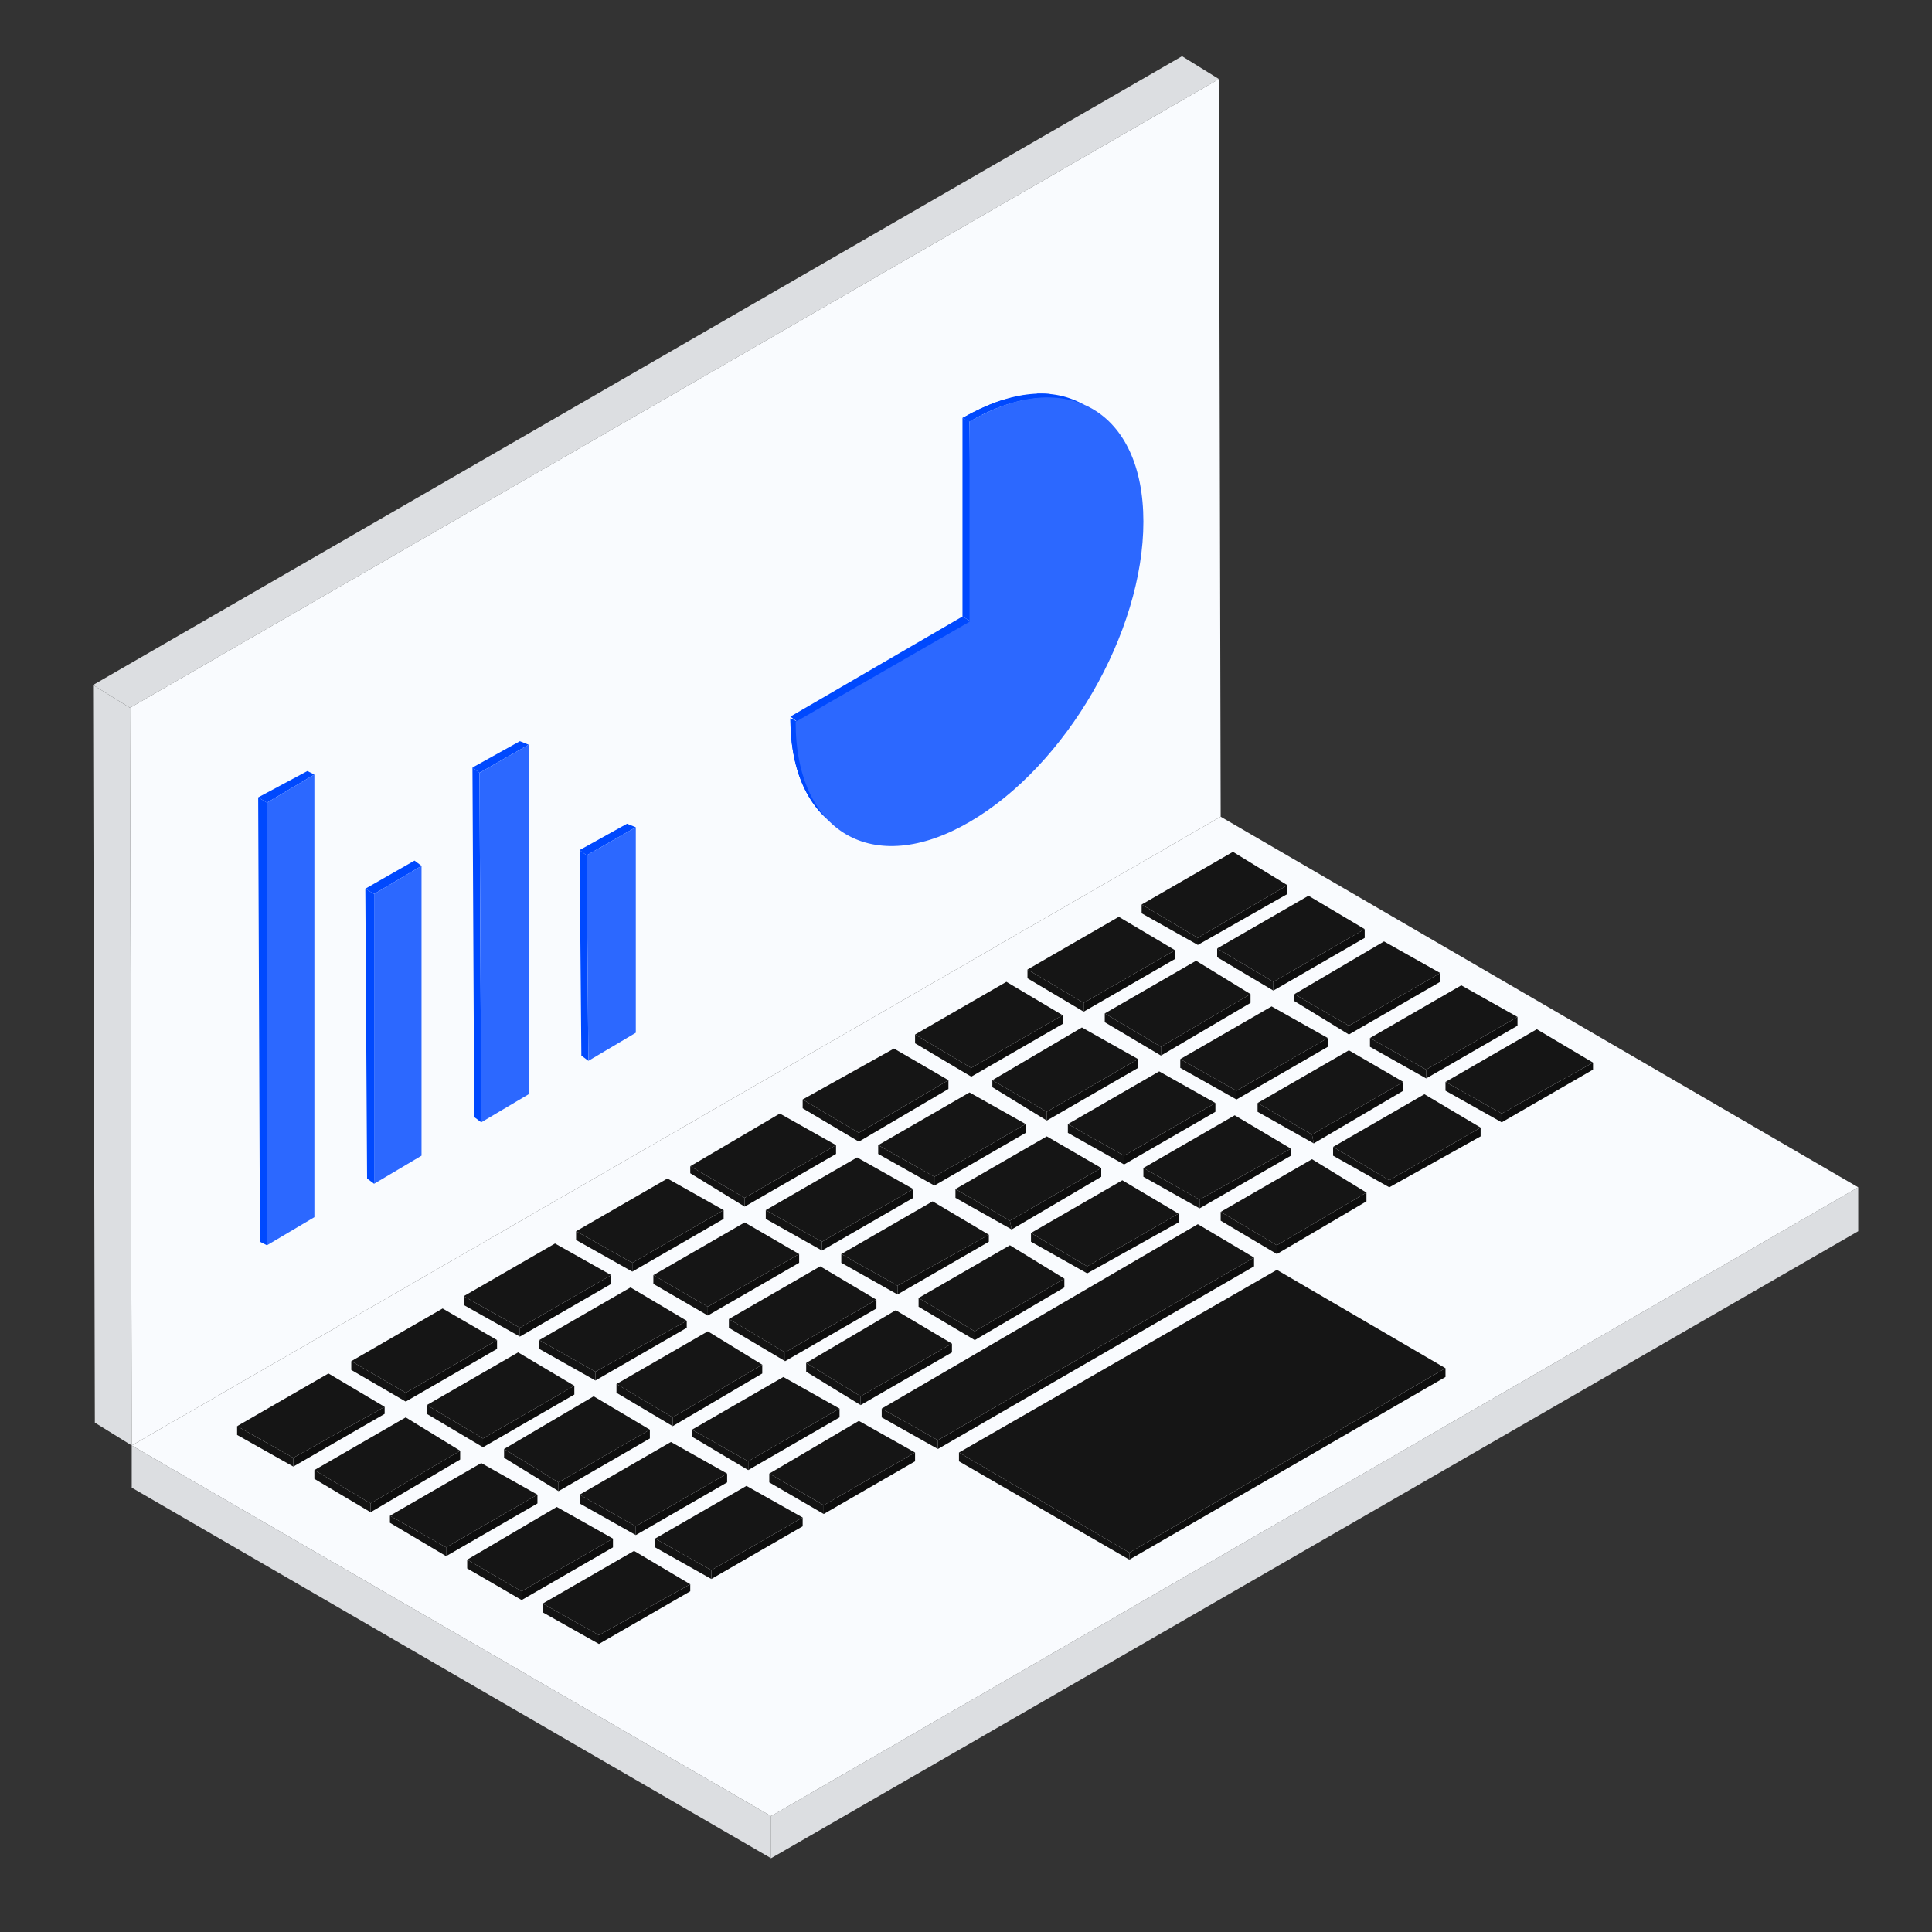 <?xml version="1.0" encoding="utf-8"?>
<!-- Generator: Adobe Illustrator 22.0.0, SVG Export Plug-In . SVG Version: 6.00 Build 0)  -->
<svg version="1.1" id="图层_1" xmlns="http://www.w3.org/2000/svg" xmlns:xlink="http://www.w3.org/1999/xlink" x="0px" y="0px"
	 viewBox="0 0 110 110" style="enable-background:new 0 0 110 110;" xml:space="preserve">
<rect x="0" y="0" width="110" height="110" fill="#333333" stroke="none"/>
<style type="text/css">
	.st0{fill:#08A6C6;}
	.st1{fill:#FFFFFF;}
	.st2{fill:#F2F2F2;}
	.st3{fill:#252B3A;}
	.st4{fill:#2C68FF;}
	.st5{fill:#575D6C;}
	.st6{fill:#F9F8F8;}
	.st7{fill:url(#SVGID_1_);}
	.st8{fill:url(#SVGID_2_);}
	.st9{fill:url(#SVGID_3_);}
	.st10{fill:url(#SVGID_4_);}
	.st11{fill:url(#SVGID_5_);}
	.st12{fill:url(#SVGID_6_);}
	.st13{fill:url(#SVGID_7_);}
	.st14{fill:url(#SVGID_8_);}
	.st15{fill:#2A62F5;}
	.st16{fill:url(#SVGID_9_);}
	.st17{fill:url(#SVGID_10_);}
	.st18{fill:url(#SVGID_11_);}
	.st19{fill:url(#SVGID_12_);}
	.st20{fill:url(#SVGID_13_);}
	.st21{fill:#07074C;}
	.st22{fill:url(#SVGID_14_);}
	.st23{fill:url(#SVGID_15_);}
	.st24{fill:url(#SVGID_16_);}
	.st25{fill:url(#SVGID_17_);}
	.st26{fill:url(#SVGID_18_);}
	.st27{fill:url(#SVGID_19_);}
	.st28{fill:#5686FF;}
	.st29{fill:#6C96FF;}
	.st30{fill:#95B3FF;}
	.st31{fill:#00041A;}
	.st32{fill:#333648;}
	.st33{fill:#666876;}
	.st34{fill:#80818C;}
	.st35{fill:#999BA3;}
	.st36{fill:#2354D1;}
	.st37{fill:url(#SVGID_20_);}
	.st38{fill:url(#SVGID_21_);}
	.st39{fill:url(#SVGID_22_);}
	.st40{fill:url(#SVGID_23_);}
	.st41{fill:url(#SVGID_24_);}
	.st42{fill:#F7F9FA;}
	.st43{opacity:0.9;fill:#21252E;}
	.st44{fill:#21252E;}
	.st45{fill:url(#SVGID_25_);}
	.st46{clip-path:url(#SVGID_27_);}
	.st47{opacity:0.75;}
	.st48{fill:none;stroke:#0EEBFF;stroke-miterlimit:10;}
	.st49{fill:none;stroke:#0EEBFF;stroke-miterlimit:10;stroke-dasharray:1.991329e-02,29.85;}
	.st50{opacity:0.758;}
	.st51{fill:none;stroke:url(#SVGID_28_);stroke-width:1.29;stroke-linecap:round;stroke-miterlimit:10;}
	
		.st52{fill:none;stroke:url(#SVGID_29_);stroke-width:1.29;stroke-linecap:round;stroke-miterlimit:10;stroke-dasharray:0,29.833;}
	.st53{fill:none;stroke:url(#SVGID_30_);stroke-width:1.29;stroke-linecap:round;stroke-miterlimit:10;}
	.st54{opacity:0.766;}
	.st55{fill:none;stroke:url(#SVGID_31_);stroke-width:1.581;stroke-linecap:round;stroke-miterlimit:10;}
	
		.st56{fill:none;stroke:url(#SVGID_32_);stroke-width:1.581;stroke-linecap:round;stroke-miterlimit:10;stroke-dasharray:0,29.866;}
	.st57{fill:none;stroke:url(#SVGID_33_);stroke-width:1.581;stroke-linecap:round;stroke-miterlimit:10;}
	.st58{opacity:0.774;}
	.st59{fill:none;stroke:url(#SVGID_34_);stroke-width:1.871;stroke-linecap:round;stroke-miterlimit:10;}
	
		.st60{fill:none;stroke:url(#SVGID_35_);stroke-width:1.871;stroke-linecap:round;stroke-miterlimit:10;stroke-dasharray:0,29.958;}
	.st61{fill:none;stroke:url(#SVGID_36_);stroke-width:1.871;stroke-linecap:round;stroke-miterlimit:10;}
	.st62{opacity:0.782;}
	.st63{fill:none;stroke:url(#SVGID_37_);stroke-width:2.161;stroke-linecap:round;stroke-miterlimit:10;}
	
		.st64{fill:none;stroke:url(#SVGID_38_);stroke-width:2.161;stroke-linecap:round;stroke-miterlimit:10;stroke-dasharray:0,30.096;}
	.st65{fill:none;stroke:url(#SVGID_39_);stroke-width:2.161;stroke-linecap:round;stroke-miterlimit:10;}
	.st66{opacity:0.79;}
	.st67{fill:none;stroke:url(#SVGID_40_);stroke-width:2.452;stroke-linecap:round;stroke-miterlimit:10;}
	
		.st68{fill:none;stroke:url(#SVGID_41_);stroke-width:2.452;stroke-linecap:round;stroke-miterlimit:10;stroke-dasharray:0,30.273;}
	.st69{fill:none;stroke:url(#SVGID_42_);stroke-width:2.452;stroke-linecap:round;stroke-miterlimit:10;}
	.st70{opacity:0.798;}
	.st71{fill:none;stroke:url(#SVGID_43_);stroke-width:2.742;stroke-linecap:round;stroke-miterlimit:10;}
	
		.st72{fill:none;stroke:url(#SVGID_44_);stroke-width:2.742;stroke-linecap:round;stroke-miterlimit:10;stroke-dasharray:0,29.606;}
	.st73{fill:none;stroke:url(#SVGID_45_);stroke-width:2.742;stroke-linecap:round;stroke-miterlimit:10;}
	.st74{opacity:0.806;}
	.st75{fill:none;stroke:url(#SVGID_46_);stroke-width:3.032;stroke-linecap:round;stroke-miterlimit:10;}
	
		.st76{fill:none;stroke:url(#SVGID_47_);stroke-width:3.032;stroke-linecap:round;stroke-miterlimit:10;stroke-dasharray:0,29.849;}
	.st77{fill:none;stroke:url(#SVGID_48_);stroke-width:3.032;stroke-linecap:round;stroke-miterlimit:10;}
	.st78{opacity:0.815;}
	.st79{fill:none;stroke:url(#SVGID_49_);stroke-width:3.323;stroke-linecap:round;stroke-miterlimit:10;}
	
		.st80{fill:none;stroke:url(#SVGID_50_);stroke-width:3.323;stroke-linecap:round;stroke-miterlimit:10;stroke-dasharray:0,30.105;}
	.st81{fill:none;stroke:url(#SVGID_51_);stroke-width:3.323;stroke-linecap:round;stroke-miterlimit:10;}
	.st82{opacity:0.823;}
	.st83{fill:none;stroke:url(#SVGID_52_);stroke-width:3.613;stroke-linecap:round;stroke-miterlimit:10;}
	
		.st84{fill:none;stroke:url(#SVGID_53_);stroke-width:3.613;stroke-linecap:round;stroke-miterlimit:10;stroke-dasharray:0,30.369;}
	.st85{fill:none;stroke:url(#SVGID_54_);stroke-width:3.613;stroke-linecap:round;stroke-miterlimit:10;}
	.st86{opacity:0.831;}
	.st87{fill:none;stroke:url(#SVGID_55_);stroke-width:3.903;stroke-linecap:round;stroke-miterlimit:10;}
	
		.st88{fill:none;stroke:url(#SVGID_56_);stroke-width:3.903;stroke-linecap:round;stroke-miterlimit:10;stroke-dasharray:0,29.871;}
	.st89{fill:none;stroke:url(#SVGID_57_);stroke-width:3.903;stroke-linecap:round;stroke-miterlimit:10;}
	.st90{opacity:0.839;}
	.st91{fill:none;stroke:url(#SVGID_58_);stroke-width:4.194;stroke-linecap:round;stroke-miterlimit:10;}
	
		.st92{fill:none;stroke:url(#SVGID_59_);stroke-width:4.194;stroke-linecap:round;stroke-miterlimit:10;stroke-dasharray:0,30.153;}
	.st93{fill:none;stroke:url(#SVGID_60_);stroke-width:4.194;stroke-linecap:round;stroke-miterlimit:10;}
	.st94{opacity:0.847;}
	.st95{fill:none;stroke:url(#SVGID_61_);stroke-width:4.484;stroke-linecap:round;stroke-miterlimit:10;}
	
		.st96{fill:none;stroke:url(#SVGID_62_);stroke-width:4.484;stroke-linecap:round;stroke-miterlimit:10;stroke-dasharray:0,29.726;}
	.st97{fill:none;stroke:url(#SVGID_63_);stroke-width:4.484;stroke-linecap:round;stroke-miterlimit:10;}
	.st98{opacity:0.855;}
	.st99{fill:none;stroke:url(#SVGID_64_);stroke-width:4.774;stroke-linecap:round;stroke-miterlimit:10;}
	
		.st100{fill:none;stroke:url(#SVGID_65_);stroke-width:4.774;stroke-linecap:round;stroke-miterlimit:10;stroke-dasharray:0,30.014;}
	.st101{fill:none;stroke:url(#SVGID_66_);stroke-width:4.774;stroke-linecap:round;stroke-miterlimit:10;}
	.st102{opacity:0.863;}
	.st103{fill:none;stroke:url(#SVGID_67_);stroke-width:5.064;stroke-linecap:round;stroke-miterlimit:10;}
	
		.st104{fill:none;stroke:url(#SVGID_68_);stroke-width:5.064;stroke-linecap:round;stroke-miterlimit:10;stroke-dasharray:0,30.297;}
	.st105{fill:none;stroke:url(#SVGID_69_);stroke-width:5.064;stroke-linecap:round;stroke-miterlimit:10;}
	.st106{opacity:0.871;}
	.st107{fill:none;stroke:url(#SVGID_70_);stroke-width:5.355;stroke-linecap:round;stroke-miterlimit:10;}
	
		.st108{fill:none;stroke:url(#SVGID_71_);stroke-width:5.355;stroke-linecap:round;stroke-miterlimit:10;stroke-dasharray:0,29.925;}
	.st109{fill:none;stroke:url(#SVGID_72_);stroke-width:5.355;stroke-linecap:round;stroke-miterlimit:10;}
	.st110{opacity:0.879;}
	.st111{fill:none;stroke:url(#SVGID_73_);stroke-width:5.645;stroke-linecap:round;stroke-miterlimit:10;}
	
		.st112{fill:none;stroke:url(#SVGID_74_);stroke-width:5.645;stroke-linecap:round;stroke-miterlimit:10;stroke-dasharray:0,30.207;}
	.st113{fill:none;stroke:url(#SVGID_75_);stroke-width:5.645;stroke-linecap:round;stroke-miterlimit:10;}
	.st114{opacity:0.887;}
	.st115{fill:none;stroke:url(#SVGID_76_);stroke-width:5.936;stroke-linecap:round;stroke-miterlimit:10;}
	
		.st116{fill:none;stroke:url(#SVGID_77_);stroke-width:5.936;stroke-linecap:round;stroke-miterlimit:10;stroke-dasharray:0,29.873;}
	.st117{fill:none;stroke:url(#SVGID_78_);stroke-width:5.936;stroke-linecap:round;stroke-miterlimit:10;}
	.st118{opacity:0.895;}
	.st119{fill:none;stroke:url(#SVGID_79_);stroke-width:6.226;stroke-linecap:round;stroke-miterlimit:10;}
	
		.st120{fill:none;stroke:url(#SVGID_80_);stroke-width:6.226;stroke-linecap:round;stroke-miterlimit:10;stroke-dasharray:0,30.149;}
	.st121{fill:none;stroke:url(#SVGID_81_);stroke-width:6.226;stroke-linecap:round;stroke-miterlimit:10;}
	.st122{opacity:0.903;}
	.st123{fill:none;stroke:url(#SVGID_82_);stroke-width:6.516;stroke-linecap:round;stroke-miterlimit:10;}
	
		.st124{fill:none;stroke:url(#SVGID_83_);stroke-width:6.516;stroke-linecap:round;stroke-miterlimit:10;stroke-dasharray:0,29.846;}
	.st125{fill:none;stroke:url(#SVGID_84_);stroke-width:6.516;stroke-linecap:round;stroke-miterlimit:10;}
	.st126{opacity:0.911;}
	.st127{fill:none;stroke:url(#SVGID_85_);stroke-width:6.806;stroke-linecap:round;stroke-miterlimit:10;}
	
		.st128{fill:none;stroke:url(#SVGID_86_);stroke-width:6.806;stroke-linecap:round;stroke-miterlimit:10;stroke-dasharray:0,30.116;}
	.st129{fill:none;stroke:url(#SVGID_87_);stroke-width:6.806;stroke-linecap:round;stroke-miterlimit:10;}
	.st130{opacity:0.919;}
	.st131{fill:none;stroke:url(#SVGID_88_);stroke-width:7.097;stroke-linecap:round;stroke-miterlimit:10;}
	
		.st132{fill:none;stroke:url(#SVGID_89_);stroke-width:7.097;stroke-linecap:round;stroke-miterlimit:10;stroke-dasharray:0,29.838;}
	.st133{fill:none;stroke:url(#SVGID_90_);stroke-width:7.097;stroke-linecap:round;stroke-miterlimit:10;}
	.st134{opacity:0.927;}
	.st135{fill:none;stroke:url(#SVGID_91_);stroke-width:7.387;stroke-linecap:round;stroke-miterlimit:10;}
	
		.st136{fill:none;stroke:url(#SVGID_92_);stroke-width:7.387;stroke-linecap:round;stroke-miterlimit:10;stroke-dasharray:0,30.101;}
	.st137{fill:none;stroke:url(#SVGID_93_);stroke-width:7.387;stroke-linecap:round;stroke-miterlimit:10;}
	.st138{opacity:0.935;}
	.st139{fill:none;stroke:url(#SVGID_94_);stroke-width:7.677;stroke-linecap:round;stroke-miterlimit:10;}
	
		.st140{fill:none;stroke:url(#SVGID_95_);stroke-width:7.677;stroke-linecap:round;stroke-miterlimit:10;stroke-dasharray:0,29.843;}
	.st141{fill:none;stroke:url(#SVGID_96_);stroke-width:7.677;stroke-linecap:round;stroke-miterlimit:10;}
	.st142{opacity:0.944;}
	.st143{fill:none;stroke:url(#SVGID_97_);stroke-width:7.968;stroke-linecap:round;stroke-miterlimit:10;}
	
		.st144{fill:none;stroke:url(#SVGID_98_);stroke-width:7.968;stroke-linecap:round;stroke-miterlimit:10;stroke-dasharray:0,30.101;}
	.st145{fill:none;stroke:url(#SVGID_99_);stroke-width:7.968;stroke-linecap:round;stroke-miterlimit:10;}
	.st146{opacity:0.952;}
	.st147{fill:none;stroke:url(#SVGID_100_);stroke-width:8.258;stroke-linecap:round;stroke-miterlimit:10;}
	
		.st148{fill:none;stroke:url(#SVGID_101_);stroke-width:8.258;stroke-linecap:round;stroke-miterlimit:10;stroke-dasharray:0,29.862;}
	.st149{fill:none;stroke:url(#SVGID_102_);stroke-width:8.258;stroke-linecap:round;stroke-miterlimit:10;}
	.st150{opacity:0.96;}
	.st151{fill:none;stroke:url(#SVGID_103_);stroke-width:8.548;stroke-linecap:round;stroke-miterlimit:10;}
	
		.st152{fill:none;stroke:url(#SVGID_104_);stroke-width:8.548;stroke-linecap:round;stroke-miterlimit:10;stroke-dasharray:0,30.11;}
	.st153{fill:none;stroke:url(#SVGID_105_);stroke-width:8.548;stroke-linecap:round;stroke-miterlimit:10;}
	.st154{opacity:0.968;}
	.st155{fill:none;stroke:url(#SVGID_106_);stroke-width:8.839;stroke-linecap:round;stroke-miterlimit:10;}
	
		.st156{fill:none;stroke:url(#SVGID_107_);stroke-width:8.839;stroke-linecap:round;stroke-miterlimit:10;stroke-dasharray:0,29.887;}
	.st157{fill:none;stroke:url(#SVGID_108_);stroke-width:8.839;stroke-linecap:round;stroke-miterlimit:10;}
	.st158{opacity:0.976;}
	.st159{fill:none;stroke:url(#SVGID_109_);stroke-width:9.129;stroke-linecap:round;stroke-miterlimit:10;}
	
		.st160{fill:none;stroke:url(#SVGID_110_);stroke-width:9.129;stroke-linecap:round;stroke-miterlimit:10;stroke-dasharray:0,30.129;}
	.st161{fill:none;stroke:url(#SVGID_111_);stroke-width:9.129;stroke-linecap:round;stroke-miterlimit:10;}
	.st162{opacity:0.984;}
	.st163{fill:none;stroke:url(#SVGID_112_);stroke-width:9.419;stroke-linecap:round;stroke-miterlimit:10;}
	
		.st164{fill:none;stroke:url(#SVGID_113_);stroke-width:9.419;stroke-linecap:round;stroke-miterlimit:10;stroke-dasharray:0,29.92;}
	.st165{fill:none;stroke:url(#SVGID_114_);stroke-width:9.419;stroke-linecap:round;stroke-miterlimit:10;}
	.st166{opacity:0.992;}
	.st167{fill:none;stroke:url(#SVGID_115_);stroke-width:9.71;stroke-linecap:round;stroke-miterlimit:10;}
	
		.st168{fill:none;stroke:url(#SVGID_116_);stroke-width:9.71;stroke-linecap:round;stroke-miterlimit:10;stroke-dasharray:0,30.155;}
	.st169{fill:none;stroke:url(#SVGID_117_);stroke-width:9.71;stroke-linecap:round;stroke-miterlimit:10;}
	.st170{fill:url(#SVGID_118_);}
	.st171{fill:url(#SVGID_119_);}
	.st172{fill:url(#SVGID_120_);}
	.st173{fill:url(#SVGID_121_);}
	.st174{fill:url(#SVGID_122_);}
	.st175{fill:url(#SVGID_123_);}
	.st176{fill:url(#SVGID_124_);}
	.st177{fill:url(#SVGID_125_);}
	.st178{fill:url(#SVGID_126_);}
	.st179{fill:url(#SVGID_127_);}
	.st180{fill:url(#SVGID_128_);}
	.st181{fill:url(#SVGID_129_);}
	.st182{fill:url(#SVGID_130_);}
	.st183{fill:url(#SVGID_131_);}
	.st184{fill:url(#SVGID_132_);}
	.st185{fill:url(#SVGID_133_);}
	.st186{fill:url(#SVGID_134_);}
	.st187{fill:url(#SVGID_135_);}
	.st188{fill:url(#SVGID_136_);}
	.st189{fill:url(#SVGID_137_);}
	.st190{fill:url(#SVGID_138_);}
	.st191{fill:url(#SVGID_139_);}
	.st192{fill:url(#SVGID_140_);}
	.st193{fill:url(#SVGID_141_);}
	.st194{fill:url(#SVGID_142_);}
	.st195{fill:url(#SVGID_143_);}
	.st196{fill:url(#SVGID_144_);}
	.st197{fill:url(#SVGID_145_);}
	.st198{fill:url(#SVGID_146_);}
	.st199{fill:url(#SVGID_147_);}
	.st200{fill:url(#SVGID_148_);}
	.st201{fill:url(#SVGID_149_);}
	.st202{fill:url(#SVGID_150_);}
	.st203{fill:url(#SVGID_151_);}
	.st204{fill:url(#SVGID_152_);}
	.st205{fill:url(#SVGID_153_);}
	.st206{fill:url(#SVGID_154_);}
	.st207{fill:url(#SVGID_155_);}
	.st208{fill:url(#SVGID_156_);}
	.st209{fill:url(#SVGID_157_);}
	.st210{fill:url(#SVGID_158_);}
	.st211{fill:url(#SVGID_159_);}
	.st212{fill:url(#SVGID_160_);}
	.st213{fill:url(#SVGID_161_);}
	.st214{fill:url(#SVGID_162_);}
	.st215{fill:url(#SVGID_163_);}
	.st216{fill:url(#SVGID_164_);}
	.st217{fill:url(#SVGID_165_);}
	.st218{fill:url(#SVGID_166_);}
	.st219{fill:url(#SVGID_167_);}
	.st220{fill:url(#SVGID_168_);}
	.st221{fill:url(#SVGID_169_);}
	.st222{fill:url(#SVGID_170_);}
	.st223{fill:url(#SVGID_171_);}
	.st224{fill:url(#SVGID_172_);}
	.st225{fill:url(#SVGID_173_);}
	.st226{fill:url(#SVGID_174_);}
	.st227{fill:url(#SVGID_175_);}
	.st228{fill:url(#SVGID_176_);}
	.st229{fill:url(#SVGID_177_);}
	.st230{fill:url(#SVGID_178_);}
	.st231{fill:url(#SVGID_179_);}
	.st232{fill:url(#SVGID_180_);}
	.st233{fill:url(#SVGID_181_);}
	.st234{fill:url(#SVGID_182_);}
	.st235{fill:url(#SVGID_183_);}
	.st236{fill:url(#SVGID_184_);}
	.st237{fill:url(#SVGID_185_);}
	.st238{fill:url(#SVGID_186_);}
	.st239{fill:url(#SVGID_187_);}
	.st240{fill:url(#SVGID_188_);}
	.st241{fill:url(#SVGID_189_);}
	.st242{fill:none;stroke:#F1F2F6;stroke-miterlimit:10;}
	.st243{fill:none;stroke:#F1F2F6;stroke-miterlimit:10;stroke-dasharray:1.986454e-02,29.777;}
	.st244{fill:none;stroke:#F1F2F6;stroke-width:1.29;stroke-linecap:round;stroke-miterlimit:10;}
	.st245{fill:none;stroke:#F1F2F6;stroke-width:1.29;stroke-linecap:round;stroke-miterlimit:10;stroke-dasharray:0,30.052;}
	.st246{fill:none;stroke:#F1F2F6;stroke-width:1.581;stroke-linecap:round;stroke-miterlimit:10;}
	.st247{fill:none;stroke:#F1F2F6;stroke-width:1.581;stroke-linecap:round;stroke-miterlimit:10;stroke-dasharray:0,29.641;}
	.st248{fill:none;stroke:#F1F2F6;stroke-width:1.871;stroke-linecap:round;stroke-miterlimit:10;}
	.st249{fill:none;stroke:#F1F2F6;stroke-width:1.871;stroke-linecap:round;stroke-miterlimit:10;stroke-dasharray:0,30.008;}
	.st250{fill:none;stroke:#F1F2F6;stroke-width:2.161;stroke-linecap:round;stroke-miterlimit:10;}
	.st251{fill:none;stroke:#F1F2F6;stroke-width:2.161;stroke-linecap:round;stroke-miterlimit:10;stroke-dasharray:0,29.737;}
	.st252{fill:none;stroke:#F1F2F6;stroke-width:2.452;stroke-linecap:round;stroke-miterlimit:10;}
	.st253{fill:none;stroke:#F1F2F6;stroke-width:2.452;stroke-linecap:round;stroke-miterlimit:10;stroke-dasharray:0,30.175;}
	.st254{fill:none;stroke:#F1F2F6;stroke-width:2.742;stroke-linecap:round;stroke-miterlimit:10;}
	.st255{fill:none;stroke:#F1F2F6;stroke-width:2.742;stroke-linecap:round;stroke-miterlimit:10;stroke-dasharray:0,29.995;}
	.st256{fill:none;stroke:#F1F2F6;stroke-width:3.032;stroke-linecap:round;stroke-miterlimit:10;}
	.st257{fill:none;stroke:#F1F2F6;stroke-width:3.032;stroke-linecap:round;stroke-miterlimit:10;stroke-dasharray:0,29.861;}
	.st258{fill:none;stroke:#F1F2F6;stroke-width:3.323;stroke-linecap:round;stroke-miterlimit:10;}
	.st259{fill:none;stroke:#F1F2F6;stroke-width:3.323;stroke-linecap:round;stroke-miterlimit:10;stroke-dasharray:0,29.763;}
	.st260{fill:none;stroke:#F1F2F6;stroke-width:3.613;stroke-linecap:round;stroke-miterlimit:10;}
	.st261{fill:none;stroke:#F1F2F6;stroke-width:3.613;stroke-linecap:round;stroke-miterlimit:10;stroke-dasharray:0,30.254;}
	.st262{fill:none;stroke:#F1F2F6;stroke-width:3.903;stroke-linecap:round;stroke-miterlimit:10;}
	.st263{fill:none;stroke:#F1F2F6;stroke-width:3.903;stroke-linecap:round;stroke-miterlimit:10;stroke-dasharray:0,30.185;}
	.st264{fill:none;stroke:#F1F2F6;stroke-width:4.194;stroke-linecap:round;stroke-miterlimit:10;}
	.st265{fill:none;stroke:#F1F2F6;stroke-width:4.194;stroke-linecap:round;stroke-miterlimit:10;stroke-dasharray:0,30.136;}
	.st266{fill:none;stroke:#F1F2F6;stroke-width:4.484;stroke-linecap:round;stroke-miterlimit:10;}
	.st267{fill:none;stroke:#F1F2F6;stroke-width:4.484;stroke-linecap:round;stroke-miterlimit:10;stroke-dasharray:0,30.102;}
	.st268{fill:none;stroke:#F1F2F6;stroke-width:4.774;stroke-linecap:round;stroke-miterlimit:10;}
	.st269{fill:none;stroke:#F1F2F6;stroke-width:4.774;stroke-linecap:round;stroke-miterlimit:10;stroke-dasharray:0,30.08;}
	.st270{fill:none;stroke:#F1F2F6;stroke-width:5.064;stroke-linecap:round;stroke-miterlimit:10;}
	.st271{fill:none;stroke:#F1F2F6;stroke-width:5.064;stroke-linecap:round;stroke-miterlimit:10;stroke-dasharray:0,30.069;}
	.st272{fill:none;stroke:#F1F2F6;stroke-width:5.355;stroke-linecap:round;stroke-miterlimit:10;}
	.st273{fill:none;stroke:#F1F2F6;stroke-width:5.355;stroke-linecap:round;stroke-miterlimit:10;stroke-dasharray:0,30.065;}
	.st274{fill:none;stroke:#F1F2F6;stroke-width:5.645;stroke-linecap:round;stroke-miterlimit:10;}
	.st275{fill:none;stroke:#F1F2F6;stroke-width:5.645;stroke-linecap:round;stroke-miterlimit:10;stroke-dasharray:0,30.069;}
	.st276{fill:none;stroke:#F1F2F6;stroke-width:5.936;stroke-linecap:round;stroke-miterlimit:10;}
	.st277{fill:none;stroke:#F1F2F6;stroke-width:5.936;stroke-linecap:round;stroke-miterlimit:10;stroke-dasharray:0,30.077;}
	.st278{fill:none;stroke:#F1F2F6;stroke-width:6.226;stroke-linecap:round;stroke-miterlimit:10;}
	.st279{fill:none;stroke:#F1F2F6;stroke-width:6.226;stroke-linecap:round;stroke-miterlimit:10;stroke-dasharray:0,30.091;}
	.st280{fill:none;stroke:#F1F2F6;stroke-width:6.516;stroke-linecap:round;stroke-miterlimit:10;}
	.st281{fill:none;stroke:#F1F2F6;stroke-width:6.516;stroke-linecap:round;stroke-miterlimit:10;stroke-dasharray:0,30.108;}
	.st282{fill:none;stroke:#F1F2F6;stroke-width:6.806;stroke-linecap:round;stroke-miterlimit:10;}
	.st283{fill:none;stroke:#F1F2F6;stroke-width:6.806;stroke-linecap:round;stroke-miterlimit:10;stroke-dasharray:0,30.128;}
	.st284{fill:none;stroke:#F1F2F6;stroke-width:7.097;stroke-linecap:round;stroke-miterlimit:10;}
	.st285{fill:none;stroke:#F1F2F6;stroke-width:7.097;stroke-linecap:round;stroke-miterlimit:10;stroke-dasharray:0,30.151;}
	.st286{fill:none;stroke:#F1F2F6;stroke-width:7.387;stroke-linecap:round;stroke-miterlimit:10;}
	.st287{fill:none;stroke:#F1F2F6;stroke-width:7.387;stroke-linecap:round;stroke-miterlimit:10;stroke-dasharray:0,30.176;}
	.st288{fill:none;stroke:#F1F2F6;stroke-width:7.677;stroke-linecap:round;stroke-miterlimit:10;}
	.st289{fill:none;stroke:#F1F2F6;stroke-width:7.677;stroke-linecap:round;stroke-miterlimit:10;stroke-dasharray:0,29.835;}
	.st290{fill:none;stroke:#F1F2F6;stroke-width:7.968;stroke-linecap:round;stroke-miterlimit:10;}
	.st291{fill:none;stroke:#F1F2F6;stroke-width:7.968;stroke-linecap:round;stroke-miterlimit:10;stroke-dasharray:0,29.874;}
	.st292{fill:none;stroke:#F1F2F6;stroke-width:8.258;stroke-linecap:round;stroke-miterlimit:10;}
	.st293{fill:none;stroke:#F1F2F6;stroke-width:8.258;stroke-linecap:round;stroke-miterlimit:10;stroke-dasharray:0,29.912;}
	.st294{fill:none;stroke:#F1F2F6;stroke-width:8.548;stroke-linecap:round;stroke-miterlimit:10;}
	.st295{fill:none;stroke:#F1F2F6;stroke-width:8.548;stroke-linecap:round;stroke-miterlimit:10;stroke-dasharray:0,29.951;}
	.st296{fill:none;stroke:#F1F2F6;stroke-width:8.839;stroke-linecap:round;stroke-miterlimit:10;}
	.st297{fill:none;stroke:#F1F2F6;stroke-width:8.839;stroke-linecap:round;stroke-miterlimit:10;stroke-dasharray:0,29.991;}
	.st298{fill:none;stroke:#F1F2F6;stroke-width:9.129;stroke-linecap:round;stroke-miterlimit:10;}
	.st299{fill:none;stroke:#F1F2F6;stroke-width:9.129;stroke-linecap:round;stroke-miterlimit:10;stroke-dasharray:0,30.032;}
	.st300{fill:none;stroke:#F1F2F6;stroke-width:9.419;stroke-linecap:round;stroke-miterlimit:10;}
	.st301{fill:none;stroke:#F1F2F6;stroke-width:9.419;stroke-linecap:round;stroke-miterlimit:10;stroke-dasharray:0,30.073;}
	.st302{fill:none;stroke:#F1F2F6;stroke-width:9.71;stroke-linecap:round;stroke-miterlimit:10;}
	.st303{fill:none;stroke:#F1F2F6;stroke-width:9.71;stroke-linecap:round;stroke-miterlimit:10;stroke-dasharray:0,30.115;}
	.st304{fill:#F1F2F6;}
	.st305{fill:#272C35;}
	.st306{enable-background:new    ;}
	.st307{fill:#888888;}
	.st308{fill:#DBDBDB;}
	.st309{fill:#2250C5;}
	.st310{fill:#183888;}
	.st311{fill:#2659DB;}
	.st312{fill:#C5C5C5;}
	.st313{fill:#292929;}
	.st314{fill:#424242;}
	.st315{fill:#3C3C3C;}
	.st316{fill:#1B1B1B;}
	.st317{fill:#2C2C2C;}
	.st318{fill:#272727;}
	.st319{fill:none;}
	.st320{clip-path:url(#SVGID_191_);enable-background:new    ;}
	.st321{fill:#2353CC;}
	.st322{fill:#2251C7;}
	.st323{fill:#214FC2;}
	.st324{fill:#214DBD;}
	.st325{fill:#204BB8;}
	.st326{fill:#1F49B3;}
	.st327{fill:#1E47AD;}
	.st328{fill:#1D45A8;}
	.st329{fill:#1C43A3;}
	.st330{fill:#1B409E;}
	.st331{fill:#1A3E99;}
	.st332{fill:#1A3C94;}
	.st333{fill:#193A8F;}
	.st334{fill:#18388A;}
	.st335{fill:#173685;}
	.st336{clip-path:url(#SVGID_193_);enable-background:new    ;}
	.st337{clip-path:url(#SVGID_195_);enable-background:new    ;}
	.st338{fill:#282828;}
	.st339{fill:#262626;}
	.st340{fill:#252525;}
	.st341{fill:#242424;}
	.st342{fill:#232323;}
	.st343{fill:#222222;}
	.st344{fill:#212121;}
	.st345{fill:#202020;}
	.st346{fill:#1F1F1F;}
	.st347{fill:#1E1E1E;}
	.st348{fill:#1D1D1D;}
	.st349{fill:#1C1C1C;}
	.st350{clip-path:url(#SVGID_197_);enable-background:new    ;}
	.st351{clip-path:url(#SVGID_199_);enable-background:new    ;}
	.st352{clip-path:url(#SVGID_201_);enable-background:new    ;}
	.st353{clip-path:url(#SVGID_203_);enable-background:new    ;}
	.st354{clip-path:url(#SVGID_205_);enable-background:new    ;}
	.st355{clip-path:url(#SVGID_207_);enable-background:new    ;}
	.st356{clip-path:url(#SVGID_209_);enable-background:new    ;}
	.st357{clip-path:url(#SVGID_211_);enable-background:new    ;}
	.st358{clip-path:url(#SVGID_213_);enable-background:new    ;}
	.st359{clip-path:url(#SVGID_215_);enable-background:new    ;}
	.st360{clip-path:url(#SVGID_217_);enable-background:new    ;}
	.st361{fill:#163480;}
	.st362{fill:#1A1A1A;}
	.st363{clip-path:url(#SVGID_219_);enable-background:new    ;}
	.st364{clip-path:url(#SVGID_221_);enable-background:new    ;}
	.st365{clip-path:url(#SVGID_223_);enable-background:new    ;}
	.st366{clip-path:url(#SVGID_225_);enable-background:new    ;}
	.st367{clip-path:url(#SVGID_227_);enable-background:new    ;}
	.st368{clip-path:url(#SVGID_229_);enable-background:new    ;}
	.st369{clip-path:url(#SVGID_231_);enable-background:new    ;}
	.st370{clip-path:url(#SVGID_233_);enable-background:new    ;}
	.st371{clip-path:url(#SVGID_235_);enable-background:new    ;}
	.st372{clip-path:url(#SVGID_237_);enable-background:new    ;}
	.st373{clip-path:url(#SVGID_239_);enable-background:new    ;}
	.st374{clip-path:url(#SVGID_241_);enable-background:new    ;}
	.st375{clip-path:url(#SVGID_243_);enable-background:new    ;}
	.st376{clip-path:url(#SVGID_245_);enable-background:new    ;}
	.st377{clip-path:url(#SVGID_247_);enable-background:new    ;}
	.st378{clip-path:url(#SVGID_249_);enable-background:new    ;}
	.st379{fill:#1F4AB6;}
	.st380{clip-path:url(#SVGID_251_);enable-background:new    ;}
	.st381{clip-path:url(#SVGID_253_);enable-background:new    ;}
	.st382{clip-path:url(#SVGID_255_);enable-background:new    ;}
	.st383{clip-path:url(#SVGID_257_);enable-background:new    ;}
	.st384{clip-path:url(#SVGID_259_);enable-background:new    ;}
	.st385{clip-path:url(#SVGID_261_);enable-background:new    ;}
	.st386{clip-path:url(#SVGID_263_);enable-background:new    ;}
	.st387{clip-path:url(#SVGID_265_);enable-background:new    ;}
	.st388{clip-path:url(#SVGID_267_);enable-background:new    ;}
	.st389{clip-path:url(#SVGID_269_);enable-background:new    ;}
	.st390{clip-path:url(#SVGID_271_);enable-background:new    ;}
	.st391{clip-path:url(#SVGID_273_);enable-background:new    ;}
	.st392{clip-path:url(#SVGID_275_);enable-background:new    ;}
	.st393{fill:#2A2A2A;}
	.st394{clip-path:url(#SVGID_277_);enable-background:new    ;}
	.st395{clip-path:url(#SVGID_279_);enable-background:new    ;}
	.st396{clip-path:url(#SVGID_281_);enable-background:new    ;}
	.st397{clip-path:url(#SVGID_283_);enable-background:new    ;}
	.st398{clip-path:url(#SVGID_285_);enable-background:new    ;}
	.st399{clip-path:url(#SVGID_287_);enable-background:new    ;}
	.st400{fill:#F2F5F7;}
	.st401{fill:#003AD1;}
	.st402{fill:#171415;}
	.st403{fill:#242933;}
	.st404{opacity:0.2;}
	.st405{opacity:0.4;}
	.st406{opacity:0.6;}
	.st407{opacity:0.7;}
	.st408{opacity:0.8;}
	.st409{opacity:0.9;}
	.st410{fill:url(#SVGID_288_);}
	.st411{fill:#181818;}
	.st412{fill:#090A0C;}
	.st413{fill:#576175;}
	.st414{fill:#ADB4C2;}
	.st415{fill:#666666;}
	.st416{fill:#999999;}
	.st417{fill:#DFE5ED;}
	.st418{fill:#020202;}
	.st419{fill:#39393C;}
	.st420{fill:#161616;}
	.st421{fill:url(#SVGID_289_);}
	.st422{fill:#1B212F;}
	.st423{fill:#7AC943;}
	.st424{fill:#FCFCFC;}
	.st425{fill:none;stroke:#2C68FF;stroke-miterlimit:10;stroke-dasharray:2.991,2.991;}
	.st426{fill:#FFCE00;}
	.st427{opacity:0.9;fill:#2C68FF;}
	.st428{fill:#FFFFFF;stroke:#CCCACA;stroke-width:2;stroke-miterlimit:10;}
	.st429{fill:none;stroke:#CCCACA;stroke-width:0.75;stroke-miterlimit:10;}
	.st430{fill:none;stroke:#CCCACA;stroke-width:0.75;stroke-miterlimit:10;stroke-dasharray:1.475,1.475;}
	.st431{fill:#A4A3A3;}
	.st432{fill:none;stroke:#2C68FF;stroke-width:1.5;stroke-miterlimit:10;}
	.st433{fill:#4177FF;}
	.st434{fill:#EFEFEF;}
	.st435{opacity:0.8;fill:#2C68FF;}
	.st436{opacity:0.6;fill:#2C68FF;}
	.st437{fill:#CCCACA;}
	.st438{fill:#FFFFFF;stroke:#CCCACA;stroke-width:2.5;stroke-miterlimit:10;}
	.st439{fill-rule:evenodd;clip-rule:evenodd;fill:#FCFCFC;}
	.st440{fill:none;stroke:#2C68FF;stroke-width:1.5;stroke-miterlimit:10;stroke-dasharray:2;}
	.st441{fill:none;stroke:#CCCACA;stroke-width:1.5;stroke-miterlimit:10;}
	.st442{fill:none;stroke:#CCCACA;stroke-width:1.5;stroke-miterlimit:10;stroke-dasharray:2.025,2.025;}
	.st443{fill:none;stroke:#CCCACA;stroke-width:1.5;stroke-miterlimit:10;stroke-dasharray:2;}
	.st444{opacity:0.7;fill:url(#SVGID_290_);}
	.st445{opacity:0.7;fill:url(#SVGID_291_);}
	.st446{opacity:0.7;fill:url(#SVGID_292_);}
	.st447{opacity:0.7;fill:url(#SVGID_293_);}
	.st448{opacity:0.7;fill:url(#SVGID_294_);}
	.st449{opacity:0.7;fill:url(#SVGID_295_);}
	.st450{fill:#893F3F;}
	.st451{fill:#272C35;stroke:#272C35;stroke-width:0.25;stroke-linejoin:round;stroke-miterlimit:10;}
	.st452{fill:none;stroke:#272C35;stroke-miterlimit:10;}
	.st453{fill:#EFEFEF;stroke:#272C35;stroke-width:0.25;stroke-miterlimit:10;}
	.st454{fill:#EFEFEF;stroke:#272C35;stroke-miterlimit:10;}
	.st455{fill:url(#SVGID_296_);}
	.st456{fill:url(#SVGID_297_);}
	.st457{fill:url(#SVGID_298_);}
	.st458{fill:#606060;}
	.st459{fill:#383C3F;}
	.st460{fill:url(#SVGID_299_);}
	.st461{fill:url(#SVGID_300_);}
	.st462{fill:url(#SVGID_301_);}
	.st463{fill:url(#SVGID_302_);}
	.st464{fill:url(#SVGID_303_);}
	.st465{fill:url(#SVGID_304_);}
	.st466{fill:url(#SVGID_305_);}
	.st467{fill:none;stroke:#383E47;stroke-miterlimit:10;}
	.st468{fill-rule:evenodd;clip-rule:evenodd;fill:#070507;}
	.st469{fill-rule:evenodd;clip-rule:evenodd;fill:#FFFFFF;}
	.st470{clip-path:url(#SVGID_309_);fill-rule:evenodd;clip-rule:evenodd;fill:#070507;}
	.st471{clip-path:url(#SVGID_309_);fill-rule:evenodd;clip-rule:evenodd;fill:#1F2020;}
	.st472{clip-path:url(#SVGID_309_);fill-rule:evenodd;clip-rule:evenodd;fill:#181318;}
	.st473{clip-path:url(#SVGID_309_);fill-rule:evenodd;clip-rule:evenodd;fill:#FFFFFF;}
	
		.st474{clip-path:url(#SVGID_309_);fill-rule:evenodd;clip-rule:evenodd;fill:none;stroke:#262627;stroke-width:0.75;stroke-miterlimit:10;}
	.st475{fill-rule:evenodd;clip-rule:evenodd;fill:#1C1C22;}
	.st476{fill-rule:evenodd;clip-rule:evenodd;fill:#585866;}
	.st477{fill-rule:evenodd;clip-rule:evenodd;fill:#040000;}
	.st478{fill-rule:evenodd;clip-rule:evenodd;fill:#313234;}
	.st479{clip-path:url(#SVGID_311_);enable-background:new    ;}
	.st480{clip-path:url(#SVGID_313_);enable-background:new    ;}
	.st481{clip-path:url(#SVGID_315_);enable-background:new    ;}
	.st482{clip-path:url(#SVGID_317_);enable-background:new    ;}
	.st483{clip-path:url(#SVGID_319_);enable-background:new    ;}
	.st484{clip-path:url(#SVGID_321_);enable-background:new    ;}
	.st485{clip-path:url(#SVGID_323_);enable-background:new    ;}
	.st486{clip-path:url(#SVGID_325_);enable-background:new    ;}
	.st487{clip-path:url(#SVGID_327_);enable-background:new    ;}
	.st488{clip-path:url(#SVGID_329_);enable-background:new    ;}
	.st489{clip-path:url(#SVGID_331_);enable-background:new    ;}
	.st490{clip-path:url(#SVGID_333_);enable-background:new    ;}
	.st491{fill:#0A0A0A;}
	.st492{fill:#0049FE;}
	.st493{fill:#DCDEE1;}
	.st494{fill:#F9FBFE;}
	.st495{clip-path:url(#SVGID_335_);enable-background:new    ;}
	.st496{clip-path:url(#SVGID_337_);enable-background:new    ;}
	.st497{clip-path:url(#SVGID_339_);enable-background:new    ;}
	.st498{clip-path:url(#SVGID_341_);enable-background:new    ;}
	.st499{clip-path:url(#SVGID_343_);enable-background:new    ;}
	.st500{clip-path:url(#SVGID_345_);enable-background:new    ;}
	.st501{clip-path:url(#SVGID_347_);enable-background:new    ;}
	.st502{clip-path:url(#SVGID_349_);enable-background:new    ;}
	.st503{clip-path:url(#SVGID_351_);enable-background:new    ;}
	.st504{clip-path:url(#SVGID_353_);enable-background:new    ;}
	.st505{clip-path:url(#SVGID_355_);enable-background:new    ;}
	.st506{clip-path:url(#SVGID_357_);enable-background:new    ;}
	.st507{clip-path:url(#SVGID_359_);enable-background:new    ;}
	.st508{clip-path:url(#SVGID_361_);enable-background:new    ;}
	.st509{clip-path:url(#SVGID_363_);enable-background:new    ;}
	.st510{clip-path:url(#SVGID_365_);enable-background:new    ;}
	.st511{clip-path:url(#SVGID_367_);enable-background:new    ;}
	.st512{clip-path:url(#SVGID_369_);enable-background:new    ;}
	.st513{clip-path:url(#SVGID_371_);enable-background:new    ;}
	.st514{clip-path:url(#SVGID_373_);enable-background:new    ;}
	.st515{clip-path:url(#SVGID_375_);enable-background:new    ;}
	.st516{clip-path:url(#SVGID_377_);enable-background:new    ;}
	.st517{fill:#131313;}
	.st518{fill:#0D0D0D;}
	.st519{fill:#151515;}
	.st520{fill:#898989;}
	.st521{fill:url(#SVGID_378_);}
	.st522{fill:#0F5AEF;}
	.st523{fill:none;stroke:#CCCACA;stroke-width:1.5;stroke-miterlimit:10;stroke-dasharray:1.957,1.957;}
	.st524{fill:#FBFFFF;}
	.st525{fill:url(#SVGID_379_);}
	.st526{fill:url(#SVGID_380_);}
	.st527{fill:url(#SVGID_381_);}
	.st528{fill:url(#SVGID_382_);}
	.st529{fill:url(#SVGID_383_);}
	.st530{fill:url(#SVGID_384_);}
	.st531{fill:url(#SVGID_385_);}
	.st532{fill:url(#SVGID_386_);}
	.st533{fill:url(#SVGID_387_);}
	.st534{fill:url(#SVGID_388_);}
	.st535{fill:url(#SVGID_389_);}
	.st536{fill:url(#SVGID_390_);}
</style>
<g>
	<g>
		<g class="st306">
			<g>
				<polygon class="st493" points="7.5,82.3 5.4,81 5.3,39 7.4,40.3 				"/>
			</g>
			<g>
				<polygon class="st493" points="7.4,40.3 5.3,39 67.3,3.2 69.4,4.5 				"/>
			</g>
			<g>
				<polygon class="st494" points="69.4,4.5 69.5,46.5 7.5,82.3 7.4,40.3 				"/>
			</g>
		</g>
	</g>
	<g>
		<g class="st306">
			<g>
				<polygon class="st493" points="7.5,82.3 7.5,84.7 43.9,105.8 43.9,103.4 				"/>
			</g>
			<g>
				<polygon class="st493" points="43.9,103.4 43.9,105.8 105.8,70.1 105.8,67.6 				"/>
			</g>
			<g>
				<polygon class="st494" points="7.5,82.3 43.9,103.4 105.8,67.6 69.5,46.5 				"/>
			</g>
		</g>
	</g>
	<g>
		<g class="st306">
			<g>
				<polygon class="st492" points="15.2,70.9 14.8,70.7 14.7,45.4 15.2,45.7 				"/>
			</g>
			<g>
				<polygon class="st492" points="15.2,45.7 14.7,45.4 17.5,43.9 17.9,44.1 				"/>
			</g>
			<g>
				<polygon class="st4" points="17.9,44.1 17.9,69.3 15.2,70.9 15.2,45.7 				"/>
			</g>
		</g>
		<g class="st306">
			<g>
				<polygon class="st492" points="21.3,67.4 20.9,67.1 20.8,50.6 21.3,50.9 				"/>
			</g>
			<g>
				<polygon class="st492" points="21.3,50.9 20.8,50.6 23.6,49 24,49.3 				"/>
			</g>
			<g>
				<polygon class="st4" points="24,49.3 24,65.8 21.3,67.4 21.3,50.9 				"/>
			</g>
		</g>
		<g class="st306">
			<g>
				<polygon class="st492" points="27.4,63.9 27,63.6 26.9,43.7 27.3,44 				"/>
			</g>
			<g>
				<polygon class="st492" points="27.3,44 26.9,43.7 29.6,42.2 30.1,42.4 				"/>
			</g>
			<g>
				<polygon class="st4" points="30.1,42.4 30.1,62.3 27.4,63.9 27.3,44 				"/>
			</g>
		</g>
		<g class="st306">
			<g>
				<polygon class="st492" points="33.5,60.4 33.1,60.1 33,48.4 33.4,48.7 				"/>
			</g>
			<g>
				<polygon class="st492" points="33.4,48.7 33,48.4 35.7,46.9 36.2,47.1 				"/>
			</g>
			<g>
				<polygon class="st4" points="36.2,47.1 36.2,58.8 33.5,60.4 33.4,48.7 				"/>
			</g>
		</g>
		<g class="st306">
			<g>
				<defs>
					<path id="SVGID_374_" d="M48.3,47.4l-0.4-0.2c-1.8-1-2.9-3.2-2.9-6.3l0.4,0.2C45.4,44.2,46.5,46.4,48.3,47.4z"/>
				</defs>
				<use xlink:href="#SVGID_374_"  style="overflow:visible;fill:#0049FE;"/>
				<clipPath id="SVGID_1_">
					<use xlink:href="#SVGID_374_"  style="overflow:visible;"/>
				</clipPath>
				<g style="clip-path:url(#SVGID_1_);enable-background:new    ;">
					<path class="st492" d="M48.3,47.4l-0.4-0.2c-1.8-1-2.9-3.2-2.9-6.3l0.4,0.2C45.4,44.2,46.5,46.4,48.3,47.4"/>
				</g>
			</g>
			<g>
				<polygon class="st492" points="45.4,41.1 45,40.8 54.8,35.1 55.3,35.4 				"/>
			</g>
			<g>
				<defs>
					<path id="SVGID_376_" d="M61.8,23.1l0.4,0.2c-1.8-1-4.3-0.9-7,0.7l-0.4-0.2C57.6,22.2,60,22,61.8,23.1z"/>
				</defs>
				<use xlink:href="#SVGID_376_"  style="overflow:visible;fill:#0049FE;"/>
				<clipPath id="SVGID_2_">
					<use xlink:href="#SVGID_376_"  style="overflow:visible;"/>
				</clipPath>
				<g style="clip-path:url(#SVGID_2_);enable-background:new    ;">
					<path class="st492" d="M55.2,24l-0.4-0.2c0.5-0.3,0.9-0.5,1.4-0.7l0.4,0.2C56.2,23.5,55.7,23.8,55.2,24"/>
					<path class="st492" d="M56.6,23.3l-0.4-0.2c0.4-0.2,0.8-0.3,1.2-0.4l0.4,0.2C57.4,23,57,23.2,56.6,23.3"/>
					<path class="st492" d="M57.8,22.9l-0.4-0.2c0.3-0.1,0.6-0.1,0.9-0.2l0.4,0.2C58.4,22.8,58.1,22.9,57.8,22.9"/>
					<path class="st492" d="M58.7,22.8l-0.4-0.2c0.3,0,0.5-0.1,0.7-0.1l0.4,0.2C59.1,22.7,58.9,22.7,58.7,22.8"/>
					<path class="st492" d="M59.4,22.7L59,22.4c0.2,0,0.4,0,0.7,0l0.4,0.2C59.8,22.7,59.6,22.7,59.4,22.7"/>
					<path class="st492" d="M60,22.7l-0.4-0.2c0.2,0,0.4,0,0.6,0.1l0.4,0.2C60.4,22.7,60.2,22.7,60,22.7"/>
					<path class="st492" d="M60.6,22.8l-0.4-0.2c0.2,0,0.4,0.1,0.6,0.1l0.4,0.2C61,22.8,60.8,22.8,60.6,22.8"/>
					<path class="st492" d="M61.2,22.9l-0.4-0.2C60.9,22.7,61.1,22.8,61.2,22.9l0.5,0.2C61.5,23,61.4,22.9,61.2,22.9"/>
					<path class="st492" d="M61.7,23.1l-0.4-0.2C61.5,22.9,61.6,23,61.7,23.1l0.5,0.2C62.1,23.2,61.9,23.1,61.7,23.1"/>
					<path class="st492" d="M62.2,23.3l-0.4-0.2c0,0,0,0,0.1,0L62.2,23.3C62.2,23.3,62.2,23.3,62.2,23.3"/>
				</g>
			</g>
			<g>
				<polygon class="st492" points="55.3,35.4 54.8,35.1 54.8,23.8 55.2,24 				"/>
			</g>
			<g>
				<path class="st4" d="M55.2,24c5.5-3.2,9.9-0.6,9.9,5.7c0,6.3-4.4,13.9-9.9,17.1c-5.5,3.2-9.9,0.6-9.9-5.7l9.9-5.7L55.2,24z"/>
			</g>
		</g>
	</g>
	<g>
		<g class="st306">
			<g>
				<polygon class="st517" points="65,51.5 65,52 68.2,53.8 68.2,53.4 				"/>
			</g>
			<g>
				<polygon class="st518" points="68.2,53.4 68.2,53.8 73.3,50.9 73.3,50.4 				"/>
			</g>
			<g>
				<polygon class="st519" points="65,51.5 68.2,53.4 73.3,50.4 70.2,48.5 				"/>
			</g>
		</g>
		<g class="st306">
			<g>
				<polygon class="st517" points="58.5,55.2 58.5,55.7 61.7,57.6 61.7,57.1 				"/>
			</g>
			<g>
				<polygon class="st518" points="61.7,57.1 61.7,57.6 66.9,54.6 66.9,54.1 				"/>
			</g>
			<g>
				<polygon class="st519" points="58.5,55.2 61.7,57.1 66.9,54.1 63.7,52.2 				"/>
			</g>
		</g>
		<g class="st306">
			<g>
				<polygon class="st517" points="52.1,58.9 52.1,59.4 55.3,61.3 55.3,60.8 				"/>
			</g>
			<g>
				<polygon class="st518" points="55.3,60.8 55.3,61.3 60.5,58.3 60.5,57.8 				"/>
			</g>
			<g>
				<polygon class="st519" points="52.1,58.9 55.3,60.8 60.5,57.8 57.3,55.9 				"/>
			</g>
		</g>
		<g class="st306">
			<g>
				<polygon class="st517" points="45.7,62.6 45.7,63.1 48.9,65 48.9,64.5 				"/>
			</g>
			<g>
				<polygon class="st518" points="48.9,64.5 48.9,65 54,62 54,61.5 				"/>
			</g>
			<g>
				<polygon class="st519" points="45.7,62.6 48.9,64.5 54,61.5 50.9,59.7 				"/>
			</g>
		</g>
		<g class="st306">
			<g>
				<polygon class="st517" points="39.3,66.4 39.3,66.8 42.4,68.7 42.4,68.2 				"/>
			</g>
			<g>
				<polygon class="st518" points="42.4,68.2 42.4,68.7 47.6,65.7 47.6,65.2 				"/>
			</g>
			<g>
				<polygon class="st519" points="39.3,66.4 42.4,68.2 47.6,65.2 44.4,63.4 				"/>
			</g>
		</g>
		<g class="st306">
			<g>
				<polygon class="st517" points="32.8,70.1 32.8,70.6 36,72.4 36,71.9 				"/>
			</g>
			<g>
				<polygon class="st518" points="36,71.9 36,72.4 41.2,69.4 41.2,68.9 				"/>
			</g>
			<g>
				<polygon class="st519" points="32.8,70.1 36,71.9 41.2,68.9 38,67.1 				"/>
			</g>
		</g>
		<g class="st306">
			<g>
				<polygon class="st517" points="26.4,73.8 26.4,74.3 29.6,76.1 29.6,75.6 				"/>
			</g>
			<g>
				<polygon class="st518" points="29.6,75.6 29.6,76.1 34.8,73.1 34.8,72.6 				"/>
			</g>
			<g>
				<polygon class="st519" points="26.4,73.8 29.6,75.6 34.8,72.6 31.6,70.8 				"/>
			</g>
		</g>
		<g class="st306">
			<g>
				<polygon class="st517" points="20,77.5 20,78 23.1,79.8 23.1,79.3 				"/>
			</g>
			<g>
				<polygon class="st518" points="23.1,79.3 23.1,79.8 28.3,76.8 28.3,76.3 				"/>
			</g>
			<g>
				<polygon class="st519" points="20,77.5 23.1,79.3 28.3,76.3 25.2,74.5 				"/>
			</g>
		</g>
		<g class="st306">
			<g>
				<polygon class="st517" points="13.5,81.2 13.5,81.7 16.7,83.5 16.7,83 				"/>
			</g>
			<g>
				<polygon class="st518" points="16.7,83 16.7,83.5 21.9,80.5 21.9,80.1 				"/>
			</g>
			<g>
				<polygon class="st519" points="13.5,81.2 16.7,83 21.9,80.1 18.7,78.2 				"/>
			</g>
		</g>
		<g class="st306">
			<g>
				<polygon class="st517" points="69.3,54 69.3,54.5 72.5,56.4 72.5,55.9 				"/>
			</g>
			<g>
				<polygon class="st518" points="72.5,55.9 72.5,56.4 77.7,53.4 77.7,52.9 				"/>
			</g>
			<g>
				<polygon class="st519" points="69.3,54 72.5,55.9 77.7,52.9 74.5,51 				"/>
			</g>
		</g>
		<g class="st306">
			<g>
				<polygon class="st517" points="62.9,57.7 62.9,58.2 66.1,60.1 66.1,59.6 				"/>
			</g>
			<g>
				<polygon class="st518" points="66.1,59.6 66.1,60.1 71.2,57.1 71.2,56.6 				"/>
			</g>
			<g>
				<polygon class="st519" points="62.9,57.7 66.1,59.6 71.2,56.6 68.1,54.7 				"/>
			</g>
		</g>
		<g class="st306">
			<g>
				<polygon class="st517" points="56.5,61.5 56.5,61.9 59.6,63.8 59.6,63.3 				"/>
			</g>
			<g>
				<polygon class="st518" points="59.6,63.3 59.6,63.8 64.8,60.8 64.8,60.3 				"/>
			</g>
			<g>
				<polygon class="st519" points="56.5,61.5 59.6,63.3 64.8,60.3 61.6,58.5 				"/>
			</g>
		</g>
		<g class="st306">
			<g>
				<polygon class="st517" points="50,65.2 50,65.7 53.2,67.5 53.2,67 				"/>
			</g>
			<g>
				<polygon class="st518" points="53.2,67 53.2,67.5 58.4,64.5 58.4,64 				"/>
			</g>
			<g>
				<polygon class="st519" points="50,65.2 53.2,67 58.4,64 55.2,62.2 				"/>
			</g>
		</g>
		<g class="st306">
			<g>
				<polygon class="st517" points="43.6,68.9 43.6,69.4 46.8,71.2 46.8,70.7 				"/>
			</g>
			<g>
				<polygon class="st518" points="46.8,70.7 46.8,71.2 52,68.2 52,67.7 				"/>
			</g>
			<g>
				<polygon class="st519" points="43.6,68.9 46.8,70.7 52,67.7 48.8,65.9 				"/>
			</g>
		</g>
		<g class="st306">
			<g>
				<polygon class="st517" points="37.2,72.6 37.2,73.1 40.3,74.9 40.3,74.4 				"/>
			</g>
			<g>
				<polygon class="st518" points="40.3,74.4 40.3,74.9 45.5,71.9 45.5,71.4 				"/>
			</g>
			<g>
				<polygon class="st519" points="37.2,72.6 40.3,74.4 45.5,71.4 42.4,69.6 				"/>
			</g>
		</g>
		<g class="st306">
			<g>
				<polygon class="st517" points="30.7,76.3 30.7,76.8 33.9,78.6 33.9,78.1 				"/>
			</g>
			<g>
				<polygon class="st518" points="33.9,78.1 33.9,78.6 39.1,75.6 39.1,75.2 				"/>
			</g>
			<g>
				<polygon class="st519" points="30.7,76.3 33.9,78.1 39.1,75.2 35.9,73.3 				"/>
			</g>
		</g>
		<g class="st306">
			<g>
				<polygon class="st517" points="24.3,80 24.3,80.5 27.5,82.4 27.5,81.9 				"/>
			</g>
			<g>
				<polygon class="st518" points="27.5,81.9 27.5,82.4 32.7,79.4 32.7,78.9 				"/>
			</g>
			<g>
				<polygon class="st519" points="24.3,80 27.5,81.9 32.7,78.9 29.5,77 				"/>
			</g>
		</g>
		<g class="st306">
			<g>
				<polygon class="st517" points="17.9,83.7 17.9,84.2 21.1,86.1 21.1,85.6 				"/>
			</g>
			<g>
				<polygon class="st518" points="21.1,85.6 21.1,86.1 26.2,83.1 26.2,82.6 				"/>
			</g>
			<g>
				<polygon class="st519" points="17.9,83.7 21.1,85.6 26.2,82.6 23.1,80.7 				"/>
			</g>
		</g>
		<g class="st306">
			<g>
				<polygon class="st517" points="73.7,56.6 73.7,57 76.8,58.9 76.8,58.4 				"/>
			</g>
			<g>
				<polygon class="st518" points="76.8,58.4 76.8,58.9 82,55.9 82,55.4 				"/>
			</g>
			<g>
				<polygon class="st519" points="73.7,56.6 76.8,58.4 82,55.4 78.8,53.6 				"/>
			</g>
		</g>
		<g class="st306">
			<g>
				<polygon class="st517" points="67.2,60.3 67.2,60.8 70.4,62.6 70.4,62.1 				"/>
			</g>
			<g>
				<polygon class="st518" points="70.4,62.1 70.4,62.6 75.6,59.6 75.6,59.1 				"/>
			</g>
			<g>
				<polygon class="st519" points="67.2,60.3 70.4,62.1 75.6,59.1 72.4,57.3 				"/>
			</g>
		</g>
		<g class="st306">
			<g>
				<polygon class="st517" points="60.8,64 60.8,64.5 64,66.3 64,65.8 				"/>
			</g>
			<g>
				<polygon class="st518" points="64,65.8 64,66.3 69.2,63.3 69.2,62.8 				"/>
			</g>
			<g>
				<polygon class="st519" points="60.8,64 64,65.8 69.2,62.8 66,61 				"/>
			</g>
		</g>
		<g class="st306">
			<g>
				<polygon class="st517" points="54.4,67.7 54.4,68.2 57.6,70 57.5,69.5 				"/>
			</g>
			<g>
				<polygon class="st518" points="57.5,69.5 57.6,70 62.7,67 62.7,66.5 				"/>
			</g>
			<g>
				<polygon class="st519" points="54.4,67.7 57.5,69.5 62.7,66.5 59.6,64.7 				"/>
			</g>
		</g>
		<g class="st306">
			<g>
				<polygon class="st517" points="47.9,71.4 47.9,71.9 51.1,73.7 51.1,73.2 				"/>
			</g>
			<g>
				<polygon class="st518" points="51.1,73.2 51.1,73.7 56.3,70.7 56.3,70.3 				"/>
			</g>
			<g>
				<polygon class="st519" points="47.9,71.4 51.1,73.2 56.3,70.3 53.1,68.4 				"/>
			</g>
		</g>
		<g class="st306">
			<g>
				<polygon class="st517" points="41.5,75.1 41.5,75.6 44.7,77.5 44.7,77 				"/>
			</g>
			<g>
				<polygon class="st518" points="44.7,77 44.7,77.5 49.9,74.5 49.9,74 				"/>
			</g>
			<g>
				<polygon class="st519" points="41.5,75.1 44.7,77 49.9,74 46.7,72.1 				"/>
			</g>
		</g>
		<g class="st306">
			<g>
				<polygon class="st517" points="35.1,78.8 35.1,79.3 38.3,81.2 38.3,80.7 				"/>
			</g>
			<g>
				<polygon class="st518" points="38.3,80.7 38.3,81.2 43.4,78.2 43.4,77.7 				"/>
			</g>
			<g>
				<polygon class="st519" points="35.1,78.8 38.3,80.7 43.4,77.7 40.3,75.8 				"/>
			</g>
		</g>
		<g class="st306">
			<g>
				<polygon class="st517" points="28.7,82.5 28.7,83 31.8,84.9 31.8,84.4 				"/>
			</g>
			<g>
				<polygon class="st518" points="31.8,84.4 31.8,84.9 37,81.9 37,81.4 				"/>
			</g>
			<g>
				<polygon class="st519" points="28.7,82.5 31.8,84.4 37,81.4 33.8,79.5 				"/>
			</g>
		</g>
		<g class="st306">
			<g>
				<polygon class="st517" points="22.2,86.3 22.2,86.7 25.4,88.6 25.4,88.1 				"/>
			</g>
			<g>
				<polygon class="st518" points="25.4,88.1 25.4,88.6 30.6,85.6 30.6,85.1 				"/>
			</g>
			<g>
				<polygon class="st519" points="22.2,86.3 25.4,88.1 30.6,85.1 27.4,83.3 				"/>
			</g>
		</g>
		<g class="st306">
			<g>
				<polygon class="st517" points="78,59.1 78,59.6 81.2,61.4 81.2,60.9 				"/>
			</g>
			<g>
				<polygon class="st518" points="81.2,60.9 81.2,61.4 86.4,58.4 86.4,57.9 				"/>
			</g>
			<g>
				<polygon class="st519" points="78,59.1 81.2,60.9 86.4,57.9 83.2,56.1 				"/>
			</g>
		</g>
		<g class="st306">
			<g>
				<polygon class="st517" points="71.6,62.8 71.6,63.3 74.8,65.1 74.7,64.6 				"/>
			</g>
			<g>
				<polygon class="st518" points="74.7,64.6 74.8,65.1 79.9,62.1 79.9,61.6 				"/>
			</g>
			<g>
				<polygon class="st519" points="71.6,62.8 74.7,64.6 79.9,61.6 76.8,59.8 				"/>
			</g>
		</g>
		<g class="st306">
			<g>
				<polygon class="st517" points="65.1,66.5 65.1,67 68.3,68.8 68.3,68.3 				"/>
			</g>
			<g>
				<polygon class="st518" points="68.3,68.3 68.3,68.8 73.5,65.8 73.5,65.4 				"/>
			</g>
			<g>
				<polygon class="st519" points="65.1,66.5 68.3,68.3 73.5,65.4 70.3,63.5 				"/>
			</g>
		</g>
		<g class="st306">
			<g>
				<polygon class="st517" points="58.7,70.2 58.7,70.7 61.9,72.5 61.9,72.1 				"/>
			</g>
			<g>
				<polygon class="st518" points="61.9,72.1 61.9,72.5 67.1,69.6 67.1,69.1 				"/>
			</g>
			<g>
				<polygon class="st519" points="58.7,70.2 61.9,72.1 67.1,69.1 63.9,67.2 				"/>
			</g>
		</g>
		<g class="st306">
			<g>
				<polygon class="st517" points="52.3,73.9 52.3,74.4 55.5,76.3 55.5,75.8 				"/>
			</g>
			<g>
				<polygon class="st518" points="55.5,75.8 55.5,76.3 60.6,73.3 60.6,72.8 				"/>
			</g>
			<g>
				<polygon class="st519" points="52.3,73.9 55.5,75.8 60.6,72.8 57.5,70.9 				"/>
			</g>
		</g>
		<g class="st306">
			<g>
				<polygon class="st517" points="45.9,77.6 45.9,78.1 49,80 49,79.5 				"/>
			</g>
			<g>
				<polygon class="st518" points="49,79.5 49,80 54.2,77 54.2,76.5 				"/>
			</g>
			<g>
				<polygon class="st519" points="45.9,77.6 49,79.5 54.2,76.5 51,74.6 				"/>
			</g>
		</g>
		<g class="st306">
			<g>
				<polygon class="st517" points="39.4,81.4 39.4,81.8 42.6,83.7 42.6,83.2 				"/>
			</g>
			<g>
				<polygon class="st518" points="42.6,83.2 42.6,83.7 47.8,80.7 47.8,80.2 				"/>
			</g>
			<g>
				<polygon class="st519" points="39.4,81.4 42.6,83.2 47.8,80.2 44.6,78.4 				"/>
			</g>
		</g>
		<g class="st306">
			<g>
				<polygon class="st517" points="33,85.1 33,85.6 36.2,87.4 36.2,86.9 				"/>
			</g>
			<g>
				<polygon class="st518" points="36.2,86.9 36.2,87.4 41.4,84.4 41.4,83.9 				"/>
			</g>
			<g>
				<polygon class="st519" points="33,85.1 36.2,86.9 41.4,83.9 38.2,82.1 				"/>
			</g>
		</g>
		<g class="st306">
			<g>
				<polygon class="st517" points="26.6,88.8 26.6,89.3 29.7,91.1 29.7,90.6 				"/>
			</g>
			<g>
				<polygon class="st518" points="29.7,90.6 29.7,91.1 34.9,88.1 34.9,87.6 				"/>
			</g>
			<g>
				<polygon class="st519" points="26.6,88.8 29.7,90.6 34.9,87.6 31.7,85.8 				"/>
			</g>
		</g>
		<g class="st306">
			<g>
				<polygon class="st517" points="82.3,61.6 82.3,62.1 85.5,63.9 85.5,63.4 				"/>
			</g>
			<g>
				<polygon class="st518" points="85.5,63.4 85.5,63.9 90.7,60.9 90.7,60.5 				"/>
			</g>
			<g>
				<polygon class="st519" points="82.3,61.6 85.5,63.4 90.7,60.5 87.5,58.6 				"/>
			</g>
		</g>
		<g class="st306">
			<g>
				<polygon class="st517" points="75.9,65.3 75.9,65.8 79.1,67.6 79.1,67.2 				"/>
			</g>
			<g>
				<polygon class="st518" points="79.1,67.2 79.1,67.6 84.3,64.7 84.3,64.2 				"/>
			</g>
			<g>
				<polygon class="st519" points="75.9,65.3 79.1,67.2 84.3,64.2 81.1,62.3 				"/>
			</g>
		</g>
		<g class="st306">
			<g>
				<polygon class="st517" points="69.5,69 69.5,69.5 72.7,71.4 72.7,70.9 				"/>
			</g>
			<g>
				<polygon class="st518" points="72.7,70.9 72.7,71.4 77.8,68.4 77.8,67.9 				"/>
			</g>
			<g>
				<polygon class="st519" points="69.5,69 72.7,70.9 77.8,67.9 74.7,66 				"/>
			</g>
		</g>
		<g class="st306">
			<g>
				<polygon class="st517" points="50.2,80.2 50.2,80.7 53.4,82.5 53.4,82 				"/>
			</g>
			<g>
				<polygon class="st518" points="53.4,82 53.4,82.5 71.4,72.1 71.4,71.6 				"/>
			</g>
			<g>
				<polygon class="st519" points="50.2,80.2 53.4,82 71.4,71.6 68.2,69.7 				"/>
			</g>
		</g>
		<g class="st306">
			<g>
				<polygon class="st517" points="54.6,82.7 54.6,83.2 64.3,88.8 64.3,88.4 				"/>
			</g>
			<g>
				<polygon class="st518" points="64.3,88.4 64.3,88.8 82.3,78.4 82.3,77.9 				"/>
			</g>
			<g>
				<polygon class="st519" points="54.6,82.7 64.3,88.4 82.3,77.9 72.7,72.3 				"/>
			</g>
		</g>
		<g class="st306">
			<g>
				<polygon class="st517" points="43.8,83.9 43.8,84.4 46.9,86.2 46.9,85.7 				"/>
			</g>
			<g>
				<polygon class="st518" points="46.9,85.7 46.9,86.2 52.1,83.2 52.1,82.7 				"/>
			</g>
			<g>
				<polygon class="st519" points="43.8,83.9 46.9,85.7 52.1,82.7 48.9,80.9 				"/>
			</g>
		</g>
		<g class="st306">
			<g>
				<polygon class="st517" points="37.3,87.6 37.3,88.1 40.5,89.9 40.5,89.4 				"/>
			</g>
			<g>
				<polygon class="st518" points="40.5,89.4 40.5,89.9 45.7,86.9 45.7,86.4 				"/>
			</g>
			<g>
				<polygon class="st519" points="37.3,87.6 40.5,89.4 45.7,86.4 42.5,84.6 				"/>
			</g>
		</g>
		<g class="st306">
			<g>
				<polygon class="st517" points="30.9,91.3 30.9,91.8 34.1,93.6 34.1,93.1 				"/>
			</g>
			<g>
				<polygon class="st518" points="34.1,93.1 34.1,93.6 39.3,90.6 39.3,90.2 				"/>
			</g>
			<g>
				<polygon class="st519" points="30.9,91.3 34.1,93.1 39.3,90.2 36.1,88.3 				"/>
			</g>
		</g>
	</g>
</g>
</svg>

